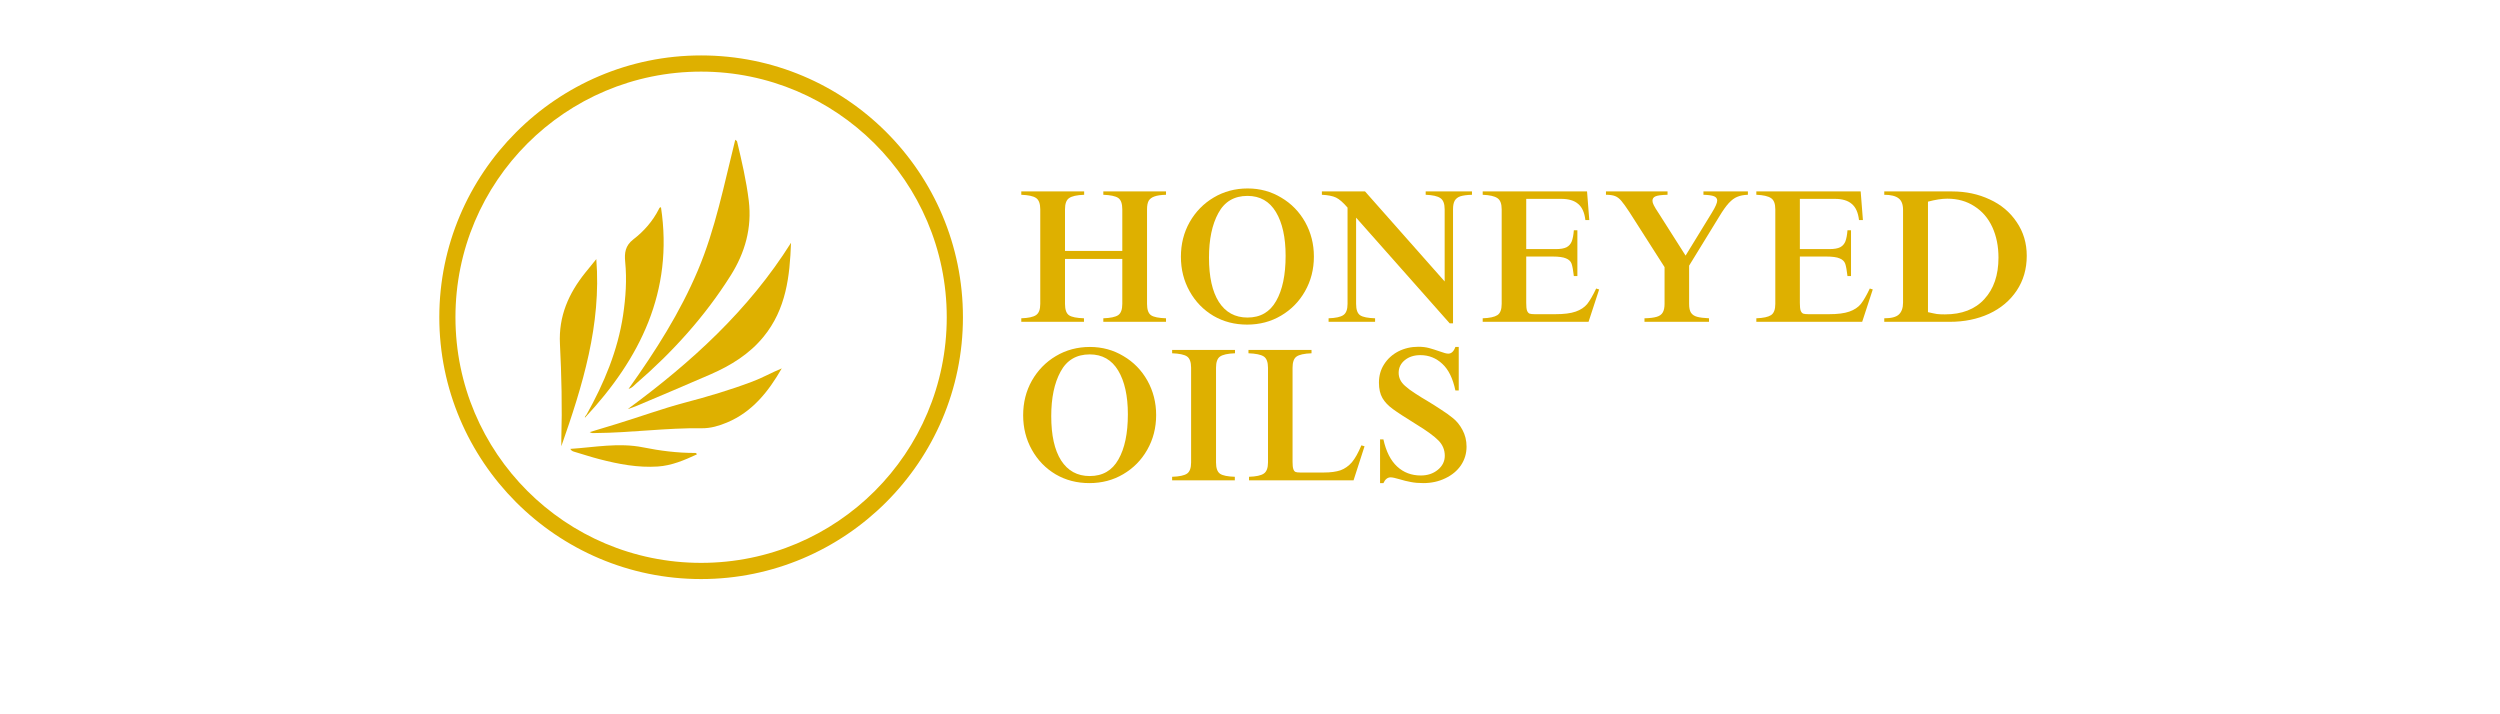 <svg xmlns="http://www.w3.org/2000/svg" xmlns:xlink="http://www.w3.org/1999/xlink" width="280" zoomAndPan="magnify" viewBox="0 0 210 60" height="80" preserveAspectRatio="xMidYMid meet" version="1.2"><defs><clipPath id="c9eb58e27b"><path d="M 36.902 4.656 L 81 4.656 L 81 48.805 L 36.902 48.805 Z M 36.902 4.656 "/></clipPath></defs><g id="427b64d217"><g clip-rule="nonzero" clip-path="url(#c9eb58e27b)"><path style=" stroke:none;fill-rule:nonzero;fill:#deb000;fill-opacity:1;" d="M 58.895 48.641 C 46.742 48.641 36.902 38.73 36.902 26.648 C 36.902 14.566 46.742 4.656 58.895 4.656 C 71.043 4.656 80.887 14.5 80.887 26.648 C 80.887 38.797 70.977 48.641 58.895 48.641 Z M 58.895 6.016 C 47.492 6.016 38.258 15.246 38.258 26.648 C 38.258 38.051 47.492 47.281 58.895 47.281 C 70.297 47.281 79.527 38.051 79.527 26.648 C 79.527 15.246 70.23 6.016 58.895 6.016 Z M 58.895 6.016 "/></g><path style=" stroke:none;fill-rule:nonzero;fill:#deb000;fill-opacity:1;" d="M 52.801 32.664 C 55.078 29.469 57.121 26.258 58.617 22.723 C 60.105 19.207 60.828 15.465 61.762 11.738 C 61.848 11.812 61.898 11.836 61.91 11.867 C 62.305 13.52 62.691 15.168 62.898 16.863 C 63.172 19.148 62.586 21.219 61.379 23.137 C 59.203 26.594 56.492 29.582 53.406 32.246 C 53.238 32.387 53.117 32.582 52.801 32.664 Z M 52.801 32.664 "/><path style=" stroke:none;fill-rule:nonzero;fill:#deb000;fill-opacity:1;" d="M 66.445 20.395 C 66.344 23.211 66.039 25.965 64.137 28.289 C 62.934 29.758 61.383 30.703 59.688 31.445 C 57.605 32.355 55.508 33.234 53.414 34.121 C 53.195 34.215 52.957 34.285 52.734 34.363 C 58.066 30.441 62.887 26.059 66.445 20.395 Z M 66.445 20.395 "/><path style=" stroke:none;fill-rule:nonzero;fill:#deb000;fill-opacity:1;" d="M 49.133 35.09 C 49.105 34.992 49.223 34.914 49.281 34.809 C 50.742 32.191 51.891 29.453 52.34 26.473 C 52.559 24.996 52.664 23.5 52.516 22 C 52.445 21.254 52.512 20.641 53.199 20.109 C 54.09 19.426 54.836 18.574 55.352 17.551 C 55.383 17.48 55.418 17.406 55.523 17.414 C 56.586 24.473 53.77 30.125 49.133 35.09 Z M 49.133 35.09 "/><path style=" stroke:none;fill-rule:nonzero;fill:#deb000;fill-opacity:1;" d="M 50.09 21.766 C 50.52 27.277 48.938 32.391 47.152 37.484 C 47.152 37.281 47.145 37.078 47.152 36.875 C 47.23 34.211 47.168 31.539 47.035 28.883 C 46.918 26.562 47.762 24.656 49.16 22.91 C 49.465 22.531 49.777 22.148 50.09 21.766 Z M 50.09 21.766 "/><path style=" stroke:none;fill-rule:nonzero;fill:#deb000;fill-opacity:1;" d="M 65.668 30.945 C 64.547 32.891 63.203 34.598 61.066 35.492 C 60.406 35.77 59.695 35.98 58.98 35.973 C 55.984 35.93 53.016 36.355 50.027 36.375 C 49.879 36.375 49.723 36.418 49.535 36.297 C 50.324 36.059 51.078 35.836 51.828 35.602 C 53.734 35.02 55.605 34.332 57.535 33.82 C 59.449 33.316 61.348 32.754 63.195 32.055 C 64.047 31.738 64.824 31.289 65.668 30.945 Z M 65.668 30.945 "/><path style=" stroke:none;fill-rule:nonzero;fill:#deb000;fill-opacity:1;" d="M 47.902 37.707 C 49.973 37.57 51.98 37.168 54.02 37.578 C 55.453 37.867 56.906 38.051 58.371 38.047 C 58.43 38.047 58.496 38.043 58.539 38.168 C 57.488 38.652 56.438 39.109 55.25 39.188 C 53.578 39.297 51.965 38.988 50.367 38.574 C 49.672 38.395 48.996 38.172 48.309 37.969 C 48.18 37.926 48.027 37.914 47.902 37.707 Z M 47.902 37.707 "/><g style="fill:#deb000;fill-opacity:1;"><g transform="translate(85.257, 27.033)"><path style="stroke:none" d="M 5.812 -10.672 C 5.195 -10.648 4.773 -10.555 4.547 -10.391 C 4.316 -10.234 4.203 -9.922 4.203 -9.453 L 4.203 -5.953 L 9.016 -5.953 L 9.016 -9.453 C 9.016 -9.93 8.898 -10.25 8.672 -10.406 C 8.441 -10.562 8.023 -10.648 7.422 -10.672 L 7.422 -10.953 L 12.688 -10.953 L 12.688 -10.672 C 12.258 -10.66 11.938 -10.613 11.719 -10.531 C 11.5 -10.457 11.336 -10.336 11.234 -10.172 C 11.141 -10.004 11.094 -9.766 11.094 -9.453 L 11.094 -1.5 C 11.094 -1.02 11.207 -0.703 11.438 -0.547 C 11.664 -0.398 12.082 -0.316 12.688 -0.297 L 12.688 0 L 7.422 0 L 7.422 -0.297 C 8.023 -0.316 8.441 -0.406 8.672 -0.562 C 8.898 -0.719 9.016 -1.031 9.016 -1.5 L 9.016 -5.281 L 4.203 -5.281 L 4.203 -1.5 C 4.203 -1.02 4.316 -0.703 4.547 -0.547 C 4.773 -0.398 5.191 -0.316 5.797 -0.297 L 5.797 0 L 0.531 0 L 0.531 -0.297 C 1.125 -0.316 1.535 -0.406 1.766 -0.562 C 2.004 -0.719 2.125 -1.031 2.125 -1.5 L 2.125 -9.453 C 2.125 -9.93 2.004 -10.25 1.766 -10.406 C 1.535 -10.562 1.125 -10.648 0.531 -10.672 L 0.531 -10.953 L 5.812 -10.953 Z M 5.812 -10.672 "/></g></g><g style="fill:#deb000;fill-opacity:1;"><g transform="translate(98.508, 27.033)"><path style="stroke:none" d="M 6.297 -11.203 C 7.328 -11.203 8.266 -10.945 9.109 -10.438 C 9.961 -9.938 10.633 -9.25 11.125 -8.375 C 11.613 -7.5 11.859 -6.535 11.859 -5.484 C 11.859 -4.41 11.609 -3.438 11.109 -2.562 C 10.617 -1.695 9.945 -1.016 9.094 -0.516 C 8.25 -0.016 7.301 0.234 6.25 0.234 C 5.207 0.234 4.266 -0.008 3.422 -0.5 C 2.578 -1 1.91 -1.688 1.422 -2.562 C 0.93 -3.438 0.688 -4.406 0.688 -5.469 C 0.688 -6.531 0.93 -7.5 1.422 -8.375 C 1.922 -9.25 2.594 -9.938 3.438 -10.438 C 4.289 -10.945 5.242 -11.203 6.297 -11.203 Z M 3.047 -5.391 C 3.047 -3.785 3.32 -2.547 3.875 -1.672 C 4.438 -0.797 5.238 -0.359 6.281 -0.359 C 7.363 -0.359 8.164 -0.82 8.688 -1.75 C 9.219 -2.676 9.484 -3.941 9.484 -5.547 C 9.484 -7.098 9.211 -8.32 8.672 -9.219 C 8.129 -10.125 7.332 -10.578 6.281 -10.578 C 5.164 -10.578 4.348 -10.094 3.828 -9.125 C 3.305 -8.164 3.047 -6.922 3.047 -5.391 Z M 3.047 -5.391 "/></g></g><g style="fill:#deb000;fill-opacity:1;"><g transform="translate(111.085, 27.033)"><path style="stroke:none" d="M 10.266 -3.391 L 10.266 -9.453 C 10.266 -9.922 10.145 -10.234 9.906 -10.391 C 9.676 -10.555 9.266 -10.648 8.672 -10.672 L 8.672 -10.953 L 12.562 -10.953 L 12.562 -10.672 C 12.145 -10.66 11.82 -10.617 11.594 -10.547 C 11.375 -10.473 11.211 -10.348 11.109 -10.172 C 11.016 -10.004 10.969 -9.766 10.969 -9.453 L 10.969 0.125 L 10.688 0.125 L 2.828 -8.75 L 2.828 -1.5 C 2.828 -1.02 2.941 -0.703 3.172 -0.547 C 3.398 -0.398 3.816 -0.316 4.422 -0.297 L 4.422 0 L 0.516 0 L 0.516 -0.297 C 1.109 -0.316 1.52 -0.406 1.75 -0.562 C 1.988 -0.719 2.109 -1.031 2.109 -1.5 L 2.109 -9.594 C 1.742 -10.02 1.422 -10.301 1.141 -10.438 C 0.859 -10.57 0.461 -10.648 -0.047 -10.672 L -0.047 -10.953 L 3.578 -10.953 Z M 10.266 -3.391 "/></g></g><g style="fill:#deb000;fill-opacity:1;"><g transform="translate(124, 27.033)"><path style="stroke:none" d="M 9.5 -8.547 L 9.172 -8.547 C 9.098 -9.18 8.895 -9.633 8.562 -9.906 C 8.238 -10.188 7.766 -10.328 7.141 -10.328 L 4.203 -10.328 L 4.203 -6.109 L 6.688 -6.109 C 7.082 -6.109 7.383 -6.16 7.594 -6.266 C 7.801 -6.379 7.945 -6.547 8.031 -6.766 C 8.113 -6.984 8.172 -7.289 8.203 -7.688 L 8.5 -7.688 L 8.5 -3.844 L 8.203 -3.844 C 8.148 -4.32 8.086 -4.664 8.016 -4.875 C 7.941 -5.082 7.785 -5.234 7.547 -5.328 C 7.316 -5.43 6.941 -5.484 6.422 -5.484 L 4.203 -5.484 L 4.203 -1.594 C 4.203 -1.301 4.223 -1.086 4.266 -0.953 C 4.316 -0.816 4.391 -0.727 4.484 -0.688 C 4.578 -0.656 4.723 -0.641 4.922 -0.641 L 6.641 -0.641 C 7.367 -0.641 7.941 -0.711 8.359 -0.859 C 8.773 -1.004 9.098 -1.219 9.328 -1.5 C 9.555 -1.789 9.805 -2.223 10.078 -2.797 L 10.328 -2.719 L 9.438 0 L 0.547 0 L 0.547 -0.297 C 1.129 -0.316 1.539 -0.406 1.781 -0.562 C 2.02 -0.719 2.141 -1.031 2.141 -1.5 L 2.141 -9.453 C 2.141 -9.922 2.02 -10.234 1.781 -10.391 C 1.539 -10.555 1.129 -10.648 0.547 -10.672 L 0.547 -10.953 L 9.312 -10.953 Z M 9.5 -8.547 "/></g></g><g style="fill:#deb000;fill-opacity:1;"><g transform="translate(134.745, 27.033)"><path style="stroke:none" d="M 5.328 -10.672 C 4.805 -10.66 4.461 -10.613 4.297 -10.531 C 4.141 -10.457 4.062 -10.336 4.062 -10.172 C 4.062 -10.066 4.098 -9.941 4.172 -9.797 C 4.242 -9.648 4.398 -9.395 4.641 -9.031 L 6.844 -5.562 L 9.047 -9.156 C 9.348 -9.645 9.5 -9.988 9.5 -10.188 C 9.5 -10.352 9.41 -10.473 9.234 -10.547 C 9.055 -10.617 8.758 -10.66 8.344 -10.672 L 8.344 -10.953 L 12.078 -10.953 L 12.078 -10.672 C 11.723 -10.66 11.426 -10.602 11.188 -10.5 C 10.945 -10.406 10.707 -10.227 10.469 -9.969 C 10.238 -9.719 9.973 -9.344 9.672 -8.844 L 7.141 -4.719 L 7.141 -1.5 C 7.141 -1.176 7.191 -0.93 7.297 -0.766 C 7.41 -0.598 7.582 -0.484 7.812 -0.422 C 8.039 -0.359 8.375 -0.316 8.812 -0.297 L 8.812 0 L 3.391 0 L 3.391 -0.297 C 3.836 -0.305 4.18 -0.348 4.422 -0.422 C 4.66 -0.492 4.828 -0.613 4.922 -0.781 C 5.023 -0.945 5.078 -1.188 5.078 -1.5 L 5.078 -4.594 L 2.125 -9.219 C 1.832 -9.664 1.602 -9.984 1.438 -10.172 C 1.281 -10.359 1.109 -10.488 0.922 -10.562 C 0.742 -10.633 0.488 -10.672 0.156 -10.672 L 0.156 -10.953 L 5.328 -10.953 Z M 5.328 -10.672 "/></g></g><g style="fill:#deb000;fill-opacity:1;"><g transform="translate(146.985, 27.033)"><path style="stroke:none" d="M 9.5 -8.547 L 9.172 -8.547 C 9.098 -9.18 8.895 -9.633 8.562 -9.906 C 8.238 -10.188 7.766 -10.328 7.141 -10.328 L 4.203 -10.328 L 4.203 -6.109 L 6.688 -6.109 C 7.082 -6.109 7.383 -6.16 7.594 -6.266 C 7.801 -6.379 7.945 -6.547 8.031 -6.766 C 8.113 -6.984 8.172 -7.289 8.203 -7.688 L 8.5 -7.688 L 8.5 -3.844 L 8.203 -3.844 C 8.148 -4.32 8.086 -4.664 8.016 -4.875 C 7.941 -5.082 7.785 -5.234 7.547 -5.328 C 7.316 -5.43 6.941 -5.484 6.422 -5.484 L 4.203 -5.484 L 4.203 -1.594 C 4.203 -1.301 4.223 -1.086 4.266 -0.953 C 4.316 -0.816 4.391 -0.727 4.484 -0.688 C 4.578 -0.656 4.723 -0.641 4.922 -0.641 L 6.641 -0.641 C 7.367 -0.641 7.941 -0.711 8.359 -0.859 C 8.773 -1.004 9.098 -1.219 9.328 -1.5 C 9.555 -1.789 9.805 -2.223 10.078 -2.797 L 10.328 -2.719 L 9.438 0 L 0.547 0 L 0.547 -0.297 C 1.129 -0.316 1.539 -0.406 1.781 -0.562 C 2.02 -0.719 2.141 -1.031 2.141 -1.5 L 2.141 -9.453 C 2.141 -9.922 2.02 -10.234 1.781 -10.391 C 1.539 -10.555 1.129 -10.648 0.547 -10.672 L 0.547 -10.953 L 9.312 -10.953 Z M 9.5 -8.547 "/></g></g><g style="fill:#deb000;fill-opacity:1;"><g transform="translate(157.731, 27.033)"><path style="stroke:none" d="M 12.516 -5.547 C 12.516 -4.441 12.234 -3.469 11.672 -2.625 C 11.109 -1.781 10.332 -1.129 9.344 -0.672 C 8.363 -0.223 7.266 0 6.047 0 L 0.547 0 L 0.547 -0.297 C 1.129 -0.297 1.535 -0.398 1.766 -0.609 C 2.004 -0.828 2.125 -1.16 2.125 -1.609 L 2.125 -9.406 C 2.125 -9.863 2 -10.188 1.75 -10.375 C 1.5 -10.57 1.098 -10.672 0.547 -10.672 L 0.547 -10.953 L 6.25 -10.953 C 7.406 -10.953 8.457 -10.727 9.406 -10.281 C 10.363 -9.844 11.117 -9.207 11.672 -8.375 C 12.234 -7.551 12.516 -6.609 12.516 -5.547 Z M 4.219 -10.094 L 4.219 -0.812 C 4.531 -0.738 4.781 -0.688 4.969 -0.656 C 5.156 -0.633 5.379 -0.625 5.641 -0.625 C 7.066 -0.625 8.172 -1.051 8.953 -1.906 C 9.742 -2.758 10.141 -3.922 10.141 -5.391 C 10.141 -6.348 9.969 -7.203 9.625 -7.953 C 9.281 -8.703 8.781 -9.285 8.125 -9.703 C 7.477 -10.129 6.719 -10.344 5.844 -10.344 C 5.375 -10.344 4.832 -10.258 4.219 -10.094 Z M 4.219 -10.094 "/></g></g><g style="fill:#deb000;fill-opacity:1;"><g transform="translate(85.257, 40.347)"><path style="stroke:none" d="M 6.297 -11.203 C 7.328 -11.203 8.266 -10.945 9.109 -10.438 C 9.961 -9.938 10.633 -9.25 11.125 -8.375 C 11.613 -7.5 11.859 -6.535 11.859 -5.484 C 11.859 -4.41 11.609 -3.438 11.109 -2.562 C 10.617 -1.695 9.945 -1.016 9.094 -0.516 C 8.25 -0.016 7.301 0.234 6.25 0.234 C 5.207 0.234 4.266 -0.008 3.422 -0.5 C 2.578 -1 1.91 -1.688 1.422 -2.562 C 0.93 -3.438 0.688 -4.406 0.688 -5.469 C 0.688 -6.531 0.93 -7.5 1.422 -8.375 C 1.922 -9.25 2.594 -9.938 3.438 -10.438 C 4.289 -10.945 5.242 -11.203 6.297 -11.203 Z M 3.047 -5.391 C 3.047 -3.785 3.32 -2.547 3.875 -1.672 C 4.438 -0.797 5.238 -0.359 6.281 -0.359 C 7.363 -0.359 8.164 -0.82 8.688 -1.75 C 9.219 -2.676 9.484 -3.941 9.484 -5.547 C 9.484 -7.098 9.211 -8.32 8.672 -9.219 C 8.129 -10.125 7.332 -10.578 6.281 -10.578 C 5.164 -10.578 4.348 -10.094 3.828 -9.125 C 3.305 -8.164 3.047 -6.922 3.047 -5.391 Z M 3.047 -5.391 "/></g></g><g style="fill:#deb000;fill-opacity:1;"><g transform="translate(97.834, 40.347)"><path style="stroke:none" d="M 5.906 -10.672 C 5.289 -10.648 4.867 -10.555 4.641 -10.391 C 4.422 -10.234 4.312 -9.922 4.312 -9.453 L 4.312 -1.5 C 4.312 -1.02 4.426 -0.703 4.656 -0.547 C 4.883 -0.398 5.297 -0.316 5.891 -0.297 L 5.891 0 L 0.625 0 L 0.625 -0.297 C 1.227 -0.316 1.645 -0.406 1.875 -0.562 C 2.102 -0.719 2.219 -1.031 2.219 -1.5 L 2.219 -9.453 C 2.219 -9.93 2.102 -10.25 1.875 -10.406 C 1.645 -10.562 1.227 -10.648 0.625 -10.672 L 0.625 -10.953 L 5.906 -10.953 Z M 5.906 -10.672 "/></g></g><g style="fill:#deb000;fill-opacity:1;"><g transform="translate(104.387, 40.347)"><path style="stroke:none" d="M 5.781 -10.672 C 5.164 -10.648 4.742 -10.555 4.516 -10.391 C 4.297 -10.234 4.188 -9.922 4.188 -9.453 L 4.188 -1.547 C 4.188 -1.273 4.207 -1.078 4.25 -0.953 C 4.289 -0.828 4.352 -0.742 4.438 -0.703 C 4.52 -0.672 4.648 -0.656 4.828 -0.656 L 6.812 -0.656 C 7.383 -0.656 7.852 -0.719 8.219 -0.844 C 8.582 -0.977 8.898 -1.203 9.172 -1.516 C 9.441 -1.836 9.707 -2.312 9.969 -2.938 L 10.234 -2.859 L 9.312 0 L 0.531 0 L 0.531 -0.297 C 1.125 -0.316 1.535 -0.406 1.766 -0.562 C 2.004 -0.719 2.125 -1.031 2.125 -1.5 L 2.125 -9.453 C 2.125 -9.93 2.004 -10.25 1.766 -10.406 C 1.523 -10.562 1.098 -10.648 0.484 -10.672 L 0.484 -10.953 L 5.781 -10.953 Z M 5.781 -10.672 "/></g></g><g style="fill:#deb000;fill-opacity:1;"><g transform="translate(114.956, 40.347)"><path style="stroke:none" d="M 4.188 -11.219 C 4.531 -11.219 4.832 -11.18 5.094 -11.109 C 5.363 -11.035 5.66 -10.941 5.984 -10.828 C 6.316 -10.703 6.555 -10.641 6.703 -10.641 C 6.961 -10.641 7.16 -10.828 7.297 -11.203 L 7.578 -11.203 L 7.578 -7.547 L 7.297 -7.547 C 7.086 -8.555 6.723 -9.301 6.203 -9.781 C 5.68 -10.27 5.066 -10.516 4.359 -10.516 C 3.828 -10.516 3.391 -10.375 3.047 -10.094 C 2.703 -9.812 2.531 -9.457 2.531 -9.031 C 2.531 -8.613 2.707 -8.25 3.062 -7.938 C 3.281 -7.738 3.566 -7.523 3.922 -7.297 C 4.273 -7.066 4.629 -6.848 4.984 -6.641 C 5.348 -6.422 5.719 -6.188 6.094 -5.938 C 6.477 -5.695 6.805 -5.461 7.078 -5.234 C 7.398 -4.984 7.672 -4.648 7.891 -4.234 C 8.117 -3.816 8.234 -3.348 8.234 -2.828 C 8.234 -2.254 8.078 -1.734 7.766 -1.266 C 7.453 -0.805 7.016 -0.441 6.453 -0.172 C 5.898 0.098 5.281 0.234 4.594 0.234 C 4.207 0.234 3.859 0.203 3.547 0.141 C 3.242 0.086 2.926 0.008 2.594 -0.094 C 2.25 -0.195 2.004 -0.25 1.859 -0.25 C 1.598 -0.25 1.395 -0.086 1.25 0.234 L 0.969 0.234 L 0.969 -3.438 L 1.25 -3.438 C 1.477 -2.414 1.863 -1.656 2.406 -1.156 C 2.945 -0.656 3.609 -0.406 4.391 -0.406 C 4.953 -0.406 5.426 -0.562 5.812 -0.875 C 6.207 -1.195 6.406 -1.594 6.406 -2.062 C 6.406 -2.562 6.227 -2.988 5.875 -3.344 C 5.52 -3.707 4.914 -4.148 4.062 -4.672 C 3.102 -5.266 2.43 -5.703 2.047 -5.984 C 1.66 -6.266 1.367 -6.57 1.172 -6.906 C 0.973 -7.25 0.875 -7.68 0.875 -8.203 C 0.875 -8.785 1.02 -9.301 1.312 -9.75 C 1.602 -10.207 2 -10.566 2.5 -10.828 C 3.008 -11.086 3.57 -11.219 4.188 -11.219 Z M 4.188 -11.219 "/></g></g></g></svg>